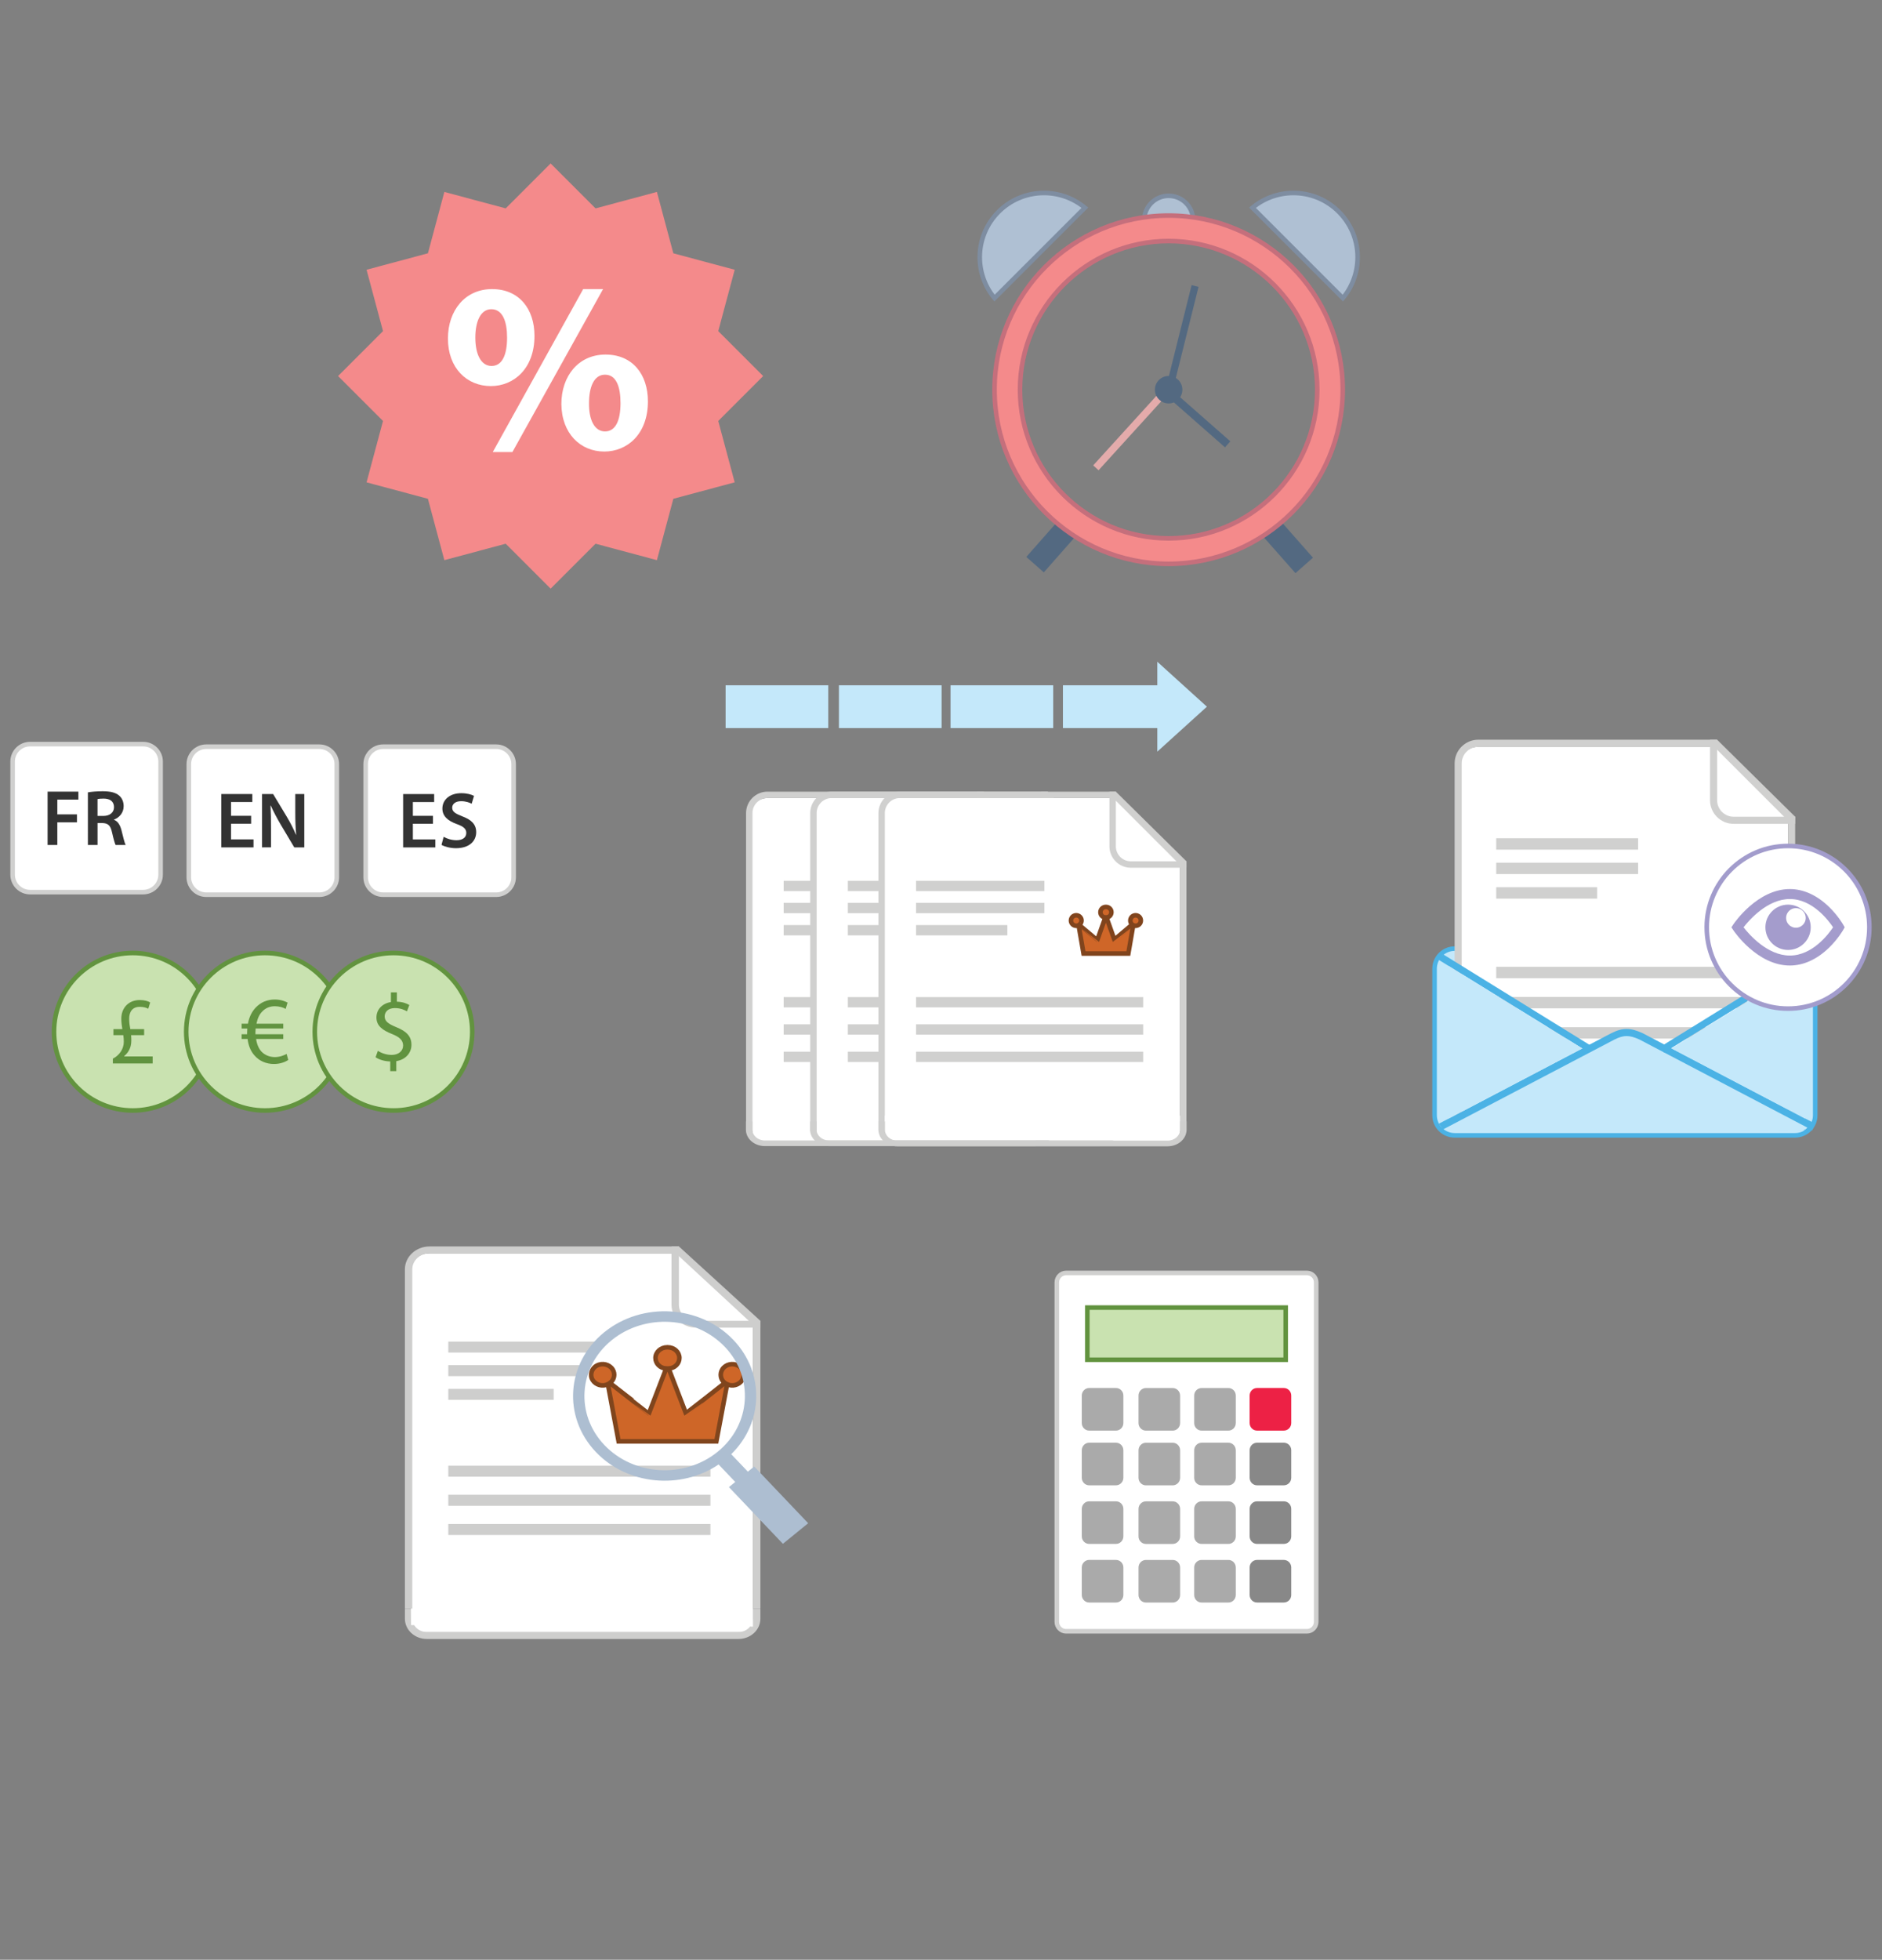 <svg xmlns="http://www.w3.org/2000/svg" xmlns:xlink="http://www.w3.org/1999/xlink" id="Layer_1" x="0px" y="0px" width="412.395px" height="429.333px" viewBox="0 0 412.395 429.333" xml:space="preserve">
<rect x="0" y="0" width="412.395" height="429.333" fill="#808080" stroke="none"/>
<g>
	<g>
		<rect x="158.999" y="150.13" fill="#C4E8FA" width="22.499" height="9.374"></rect>
		<rect x="183.831" y="150.13" fill="#C4E8FA" width="22.498" height="9.374"></rect>
		<rect x="208.287" y="150.13" fill="#C4E8FA" width="22.498" height="9.374"></rect>
		<rect x="232.914" y="150.13" fill="#C4E8FA" width="22.498" height="9.374"></rect>
		<polygon fill="#C4E8FA" points="253.594,144.97 264.465,154.817 253.594,164.666   "></polygon>
	</g>
	<path fill="#FFFFFF" stroke="#D0D0CF" stroke-miterlimit="10" d="M35.195,191.615c0,2.114-1.713,3.829-3.827,3.829H6.593   c-2.114,0-3.827-1.715-3.827-3.829v-24.774c0-2.114,1.713-3.827,3.827-3.827h24.774c2.114,0,3.827,1.713,3.827,3.827V191.615z"></path>
	<path fill="#FFFFFF" stroke="#D0D0CF" stroke-miterlimit="10" d="M73.801,192.183c0,2.113-1.713,3.827-3.827,3.827H45.198   c-2.114,0-3.827-1.714-3.827-3.827v-24.775c0-2.114,1.713-3.826,3.827-3.826h24.776c2.114,0,3.827,1.711,3.827,3.826V192.183z"></path>
	<path fill="#FFFFFF" stroke="#D0D0CF" stroke-miterlimit="10" d="M112.553,192.183c0,2.113-1.712,3.827-3.826,3.827H83.951   c-2.114,0-3.826-1.714-3.826-3.827v-24.775c0-2.114,1.712-3.826,3.826-3.826h24.776c2.114,0,3.826,1.711,3.826,3.826V192.183z"></path>
	<g>
		<path fill="#333333" d="M10.43,173.427h6.748v1.751h-4.615v3.226h4.302v1.751h-4.302v4.959H10.43V173.427z"></path>
		<path fill="#333333" d="M19.257,173.582c0.8-0.138,1.996-0.243,3.228-0.243c1.682,0,2.826,0.278,3.608,0.937    c0.64,0.538,1.003,1.354,1.003,2.343c0,1.508-1.022,2.53-2.115,2.93v0.052c0.832,0.312,1.335,1.128,1.63,2.255    c0.363,1.457,0.677,2.808,0.92,3.259h-2.203c-0.174-0.347-0.452-1.299-0.78-2.756c-0.328-1.526-0.884-2.013-2.097-2.048h-1.076    v4.804h-2.117V173.582z M21.374,178.751h1.265c1.44,0,2.341-0.763,2.341-1.925c0-1.284-0.901-1.873-2.288-1.873    c-0.677,0-1.112,0.052-1.319,0.104V178.751z"></path>
	</g>
	<g>
		<path fill="#333333" d="M55.029,180.455h-4.405v3.433h4.925v1.752H48.49v-11.688h6.8v1.752h-4.666v3.017h4.405V180.455z"></path>
		<path fill="#333333" d="M57.422,185.639v-11.688h2.427l3.017,5.013c0.781,1.3,1.458,2.652,1.994,3.917h0.037    c-0.14-1.56-0.192-3.068-0.192-4.854v-4.076h1.977v11.688H64.48l-3.052-5.133c-0.745-1.284-1.526-2.722-2.099-4.041l-0.05,0.017    c0.086,1.507,0.104,3.05,0.104,4.977v4.179H57.422z"></path>
	</g>
	<g>
		<path fill="#333333" d="M94.874,180.463h-4.405v3.433h4.927v1.751h-7.061v-11.688h6.802v1.752h-4.668v3.017h4.405V180.463z"></path>
		<path fill="#333333" d="M97.215,183.324c0.694,0.4,1.735,0.747,2.826,0.747c1.372,0,2.135-0.643,2.135-1.595    c0-0.884-0.59-1.406-2.081-1.944c-1.926-0.694-3.156-1.716-3.156-3.399c0-1.908,1.595-3.364,4.126-3.364    c1.267,0,2.204,0.278,2.81,0.589l-0.521,1.717c-0.417-0.225-1.231-0.554-2.323-0.554c-1.354,0-1.943,0.728-1.943,1.405    c0,0.901,0.675,1.315,2.237,1.923c2.03,0.763,3.02,1.787,3.02,3.47c0,1.871-1.424,3.503-4.441,3.503    c-1.232,0-2.515-0.347-3.157-0.729L97.215,183.324z"></path>
	</g>
	<circle fill="#C9E2B0" stroke="#62933F" stroke-miterlimit="10" cx="29.091" cy="226.03" r="17.253"></circle>
	<g>
		<path fill="#619340" d="M24.729,232.977v-1.053c1.408-0.713,2.397-2.102,2.397-3.678c0-0.504-0.02-0.926-0.106-1.471h-2.164    v-1.324h1.954c-0.104-0.629-0.229-1.449-0.229-2.27c0-2.48,1.701-4.098,4.036-4.098c1.092,0,1.848,0.252,2.29,0.525l-0.42,1.387    c-0.379-0.213-0.987-0.422-1.87-0.422c-1.641,0-2.314,1.137-2.314,2.627c0,0.904,0.126,1.576,0.252,2.25h3.027v1.324h-2.858    c0.062,0.799,0.104,1.598-0.084,2.355c-0.231,0.902-0.736,1.658-1.45,2.271v0.041h6.264v1.533H24.729z"></path>
	</g>
	<circle fill="#C9E2B0" stroke="#62933F" stroke-miterlimit="10" cx="58.057" cy="226.03" r="17.253"></circle>
	<g>
		<path fill="#619340" d="M63.164,232.208c-0.652,0.441-1.743,0.885-3.132,0.885c-1.704,0-3.217-0.652-4.267-1.871    c-0.8-0.885-1.325-2.102-1.514-3.615h-1.304v-1.031h1.2c0-0.104,0-0.209,0-0.314c0-0.334,0.02-0.652,0.04-0.945h-1.24v-1.053    h1.388c0.252-1.471,0.883-2.689,1.722-3.551c1.072-1.113,2.438-1.744,4.164-1.744c1.239,0,2.206,0.357,2.796,0.672l-0.422,1.387    c-0.527-0.314-1.407-0.588-2.354-0.588c-1.135,0-2.058,0.4-2.774,1.156c-0.631,0.609-1.051,1.555-1.261,2.668h5.863v1.053h-6.052    c-0.02,0.273-0.042,0.588-0.042,0.881c0,0.129,0,0.232,0,0.379h6.094v1.031h-5.948c0.17,1.221,0.59,2.123,1.157,2.754    c0.777,0.818,1.828,1.219,2.963,1.219c1.115,0,2.083-0.42,2.565-0.693L63.164,232.208z"></path>
	</g>
	<circle fill="#C9E2B0" stroke="#62933F" stroke-miterlimit="10" cx="86.23" cy="226.03" r="17.252"></circle>
	<g>
		<path fill="#619340" d="M85.514,234.657v-2.121c-1.219-0.021-2.479-0.4-3.215-0.926l0.504-1.406c0.758,0.502,1.85,0.9,3.028,0.9    c1.49,0,2.5-0.859,2.5-2.057c0-1.158-0.818-1.873-2.375-2.502c-2.143-0.842-3.468-1.809-3.468-3.637    c0-1.748,1.239-3.068,3.173-3.385v-2.123h1.305v2.041c1.26,0.041,2.123,0.375,2.73,0.734l-0.525,1.387    c-0.442-0.25-1.302-0.717-2.65-0.717c-1.616,0-2.227,0.969-2.227,1.811c0,1.092,0.778,1.639,2.605,2.396    c2.167,0.881,3.26,1.975,3.26,3.846c0,1.662-1.155,3.217-3.322,3.574v2.184H85.514z"></path>
	</g>
	<g>
		
			<rect x="228.055" y="113.533" transform="matrix(0.75 0.661 -0.661 0.75 136.658 -122.694)" fill="#536981" width="5.119" height="11.748"></rect>
		
			<rect x="279.442" y="113.534" transform="matrix(-0.75 0.662 -0.662 -0.75 572.448 22.336)" fill="#536981" width="5.117" height="11.747"></rect>
		<path fill="#AFC0D3" stroke="#7E8DA1" stroke-miterlimit="10" d="M250.718,48.254c0,2.959,2.399,2.936,5.359,2.936    c2.962,0,5.36,0.023,5.36-2.936c0-2.961-2.398-5.36-5.36-5.36C253.117,42.895,250.718,45.293,250.718,48.254z"></path>
		<path fill="#F48A8B" stroke="#C56F7C" stroke-miterlimit="10" d="M256.077,123.524c-21.034,0-38.15-17.115-38.15-38.151    c0-21.037,17.116-38.15,38.15-38.15c21.037,0,38.152,17.113,38.152,38.15C294.23,106.409,277.115,123.524,256.077,123.524z     M256.077,52.806c-17.956,0-32.566,14.61-32.566,32.568c0,17.958,14.61,32.567,32.566,32.567c17.96,0,32.569-14.609,32.569-32.567    C288.647,67.416,274.037,52.806,256.077,52.806z"></path>
		<path fill="#AFC0D3" stroke="#7E8DA1" stroke-miterlimit="10" d="M237.731,45.507c-5.53-4.584-13.738-4.292-18.919,0.888    c-5.182,5.182-5.473,13.391-0.89,18.919L237.731,45.507z"></path>
		<path fill="#AFC0D3" stroke="#7E8DA1" stroke-miterlimit="10" d="M294.258,65.314c4.585-5.528,4.293-13.738-0.889-18.919    c-5.182-5.179-13.391-5.472-18.918-0.888L294.258,65.314z"></path>
		
			<rect x="246.37" y="74.067" transform="matrix(0.242 -0.97 0.97 0.242 123.553 307.93)" fill="#536981" width="25.166" height="1.567"></rect>
		
			<rect x="255.157" y="91.272" transform="matrix(0.751 0.66 -0.66 0.751 126.293 -150.738)" fill="#536981" width="15.87" height="1.759"></rect>
		
			<rect x="235.952" y="92.384" transform="matrix(0.673 -0.74 0.74 0.673 12.388 214.381)" fill="#E4ABAB" width="25.49" height="1.587"></rect>
		<circle fill="#536981" cx="256.08" cy="85.374" r="3.01"></circle>
	</g>
	<g>
		<path fill="#C4E8FA" stroke="#4BB2E5" stroke-miterlimit="10" d="M397.761,244.317c0,2.436-1.973,4.408-4.404,4.408h-74.6    c-2.435,0-4.407-1.973-4.407-4.408v-32.091c0-2.433,1.973-4.408,4.407-4.408h74.6c2.432,0,4.404,1.975,4.404,4.408V244.317z"></path>
		<g>
			<path fill="#FFFFFF" d="M391.81,244.241v-65.314l-15.261-15.32h-52.621c-2.458,0-4.45,1.993-4.45,4.45v76.184H391.81z"></path>
			<path fill="#D0D0CF" d="M393.365,178.927h-13.474c-2.001,0-3.628-1.629-3.628-3.63v-13.245h-1.555v13.245     c0,2.858,2.322,5.185,5.183,5.185h13.474V178.927z"></path>
			<polygon fill="#D0D0CF" points="393.121,181.106 375.166,163.152 376.264,162.052 393.365,178.927    "></polygon>
			<rect x="327.86" y="183.64" fill="#D0D0CF" width="31.091" height="2.497"></rect>
			<rect x="327.86" y="188.989" fill="#D0D0CF" width="31.091" height="2.496"></rect>
			<rect x="327.86" y="194.368" fill="#D0D0CF" width="22.12" height="2.498"></rect>
			<rect x="327.86" y="211.805" fill="#D0D0CF" width="55.026" height="2.498"></rect>
			<rect x="327.86" y="218.403" fill="#D0D0CF" width="55.026" height="2.496"></rect>
			<rect x="327.86" y="225.03" fill="#D0D0CF" width="55.026" height="2.498"></rect>
			<g>
				<rect x="391.81" y="178.927" fill="#D0D0CF" width="1.555" height="65.314"></rect>
				<path fill="#D0D0CF" d="M320.299,244.241v-77.004c0-2,1.631-3.63,3.633-3.63h52.331v-1.555h-52.331      c-2.861,0-5.186,2.326-5.186,5.185v77.004H320.299z"></path>
			</g>
		</g>
		<g>
			<path fill="#C4E8FA" d="M396.264,246.276l-36.629-19.223c-2.572-1.18-4.03-1.105-6.232,0l-36.63,19.223H396.264z"></path>
			<path fill="#4BB2E5" d="M397.091,247.643l-80.89-0.209l-0.93-1.25l37.77-19.818c1.326-0.664,2.335-0.947,3.386-0.947     c1.042,0,2.133,0.287,3.53,0.928l37.804,19.838L397.091,247.643z M394.909,247.643c0.751,0.004,1.13-0.615,1.13-0.615     l-36.77-19.285c-1.145-0.527-2.034-0.77-2.843-0.77c-0.794,0-1.594,0.232-2.677,0.775l-37.549,19.686"></path>
		</g>
		<polygon fill="#4BB2E5" points="398.014,209.996 364.614,230.604 363.823,229.329 396.499,209.128   "></polygon>
		<polygon fill="#4BB2E5" points="314.808,209.996 348.205,230.604 348.999,229.329 316.322,209.128   "></polygon>
		<polygon fill="#C4E8FA" points="317.388,211.587 346.716,229.686 317.388,245.075   "></polygon>
		<polygon fill="#C4E8FA" points="395.581,211.587 366.251,229.686 395.581,245.075   "></polygon>
		<rect x="317.619" y="247.188" fill="#C4E8FA" width="76.798" height="0.48"></rect>
		<path fill="#FFFFFF" stroke="#A29CCC" stroke-miterlimit="10" d="M373.991,203.145c0-9.838,7.98-17.817,17.818-17.817    c9.841,0,17.819,7.979,17.819,17.817c0,9.842-7.979,17.82-17.819,17.82C381.972,220.965,373.991,212.987,373.991,203.145z"></path>
		<g>
			<path fill="#A49CCC" d="M391.81,198.183c-2.742,0-4.964,2.223-4.964,4.964c0,2.742,2.222,4.964,4.964,4.964     c2.744,0,4.966-2.222,4.966-4.964C396.776,200.406,394.554,198.183,391.81,198.183z M393.531,203.246     c-1.188,0-2.151-0.963-2.151-2.151c0-1.188,0.964-2.151,2.151-2.151c1.189,0,2.15,0.963,2.15,2.151     C395.682,202.283,394.721,203.246,393.531,203.246z"></path>
			<path fill="#A49CCC" d="M403.881,202.554c-0.046-0.079-1.129-1.964-3.072-3.858c-2.636-2.568-5.609-3.926-8.602-3.926     c-7.102,0-12.162,7.4-12.373,7.715l-0.435,0.662l0.435,0.662c0.211,0.313,5.271,7.714,12.373,7.714     c2.992,0,5.966-1.357,8.602-3.926c1.943-1.895,3.026-3.778,3.072-3.857l0.342-0.593L403.881,202.554z M392.207,209.337     c-4.911,0-8.894-4.574-10.148-6.19c1.255-1.615,5.237-6.192,10.148-6.192c4.93,0,8.438,4.652,9.467,6.192     C400.646,204.685,397.137,209.337,392.207,209.337z"></path>
		</g>
	</g>
	<g>
		<path fill="#FFFFFF" stroke="#D0D0CF" stroke-miterlimit="10" d="M288.415,355.297c0,1.148-0.912,2.078-2.033,2.078h-52.776    c-1.121,0-2.031-0.93-2.031-2.078V280.95c0-1.148,0.91-2.08,2.031-2.08h52.776c1.121,0,2.033,0.932,2.033,2.08V355.297z"></path>
		<rect x="238.259" y="286.454" fill="#C9E2B0" stroke="#62933F" stroke-miterlimit="10" width="43.47" height="11.434"></rect>
		<path fill="#AAAAAA" d="M246.159,311.752c0,0.914-0.723,1.654-1.613,1.654h-5.886c-0.889,0-1.613-0.74-1.613-1.654v-6.021    c0-0.914,0.725-1.654,1.613-1.654h5.886c0.891,0,1.613,0.74,1.613,1.654V311.752z"></path>
		<path fill="#AAAAAA" d="M258.594,311.758c0,0.914-0.727,1.654-1.618,1.654h-5.883c-0.892,0-1.614-0.74-1.614-1.654v-6.021    c0-0.914,0.723-1.652,1.614-1.652h5.883c0.892,0,1.618,0.738,1.618,1.652V311.758z"></path>
		<path fill="#AAAAAA" d="M270.795,311.756c0,0.914-0.723,1.654-1.614,1.654h-5.884c-0.893,0-1.617-0.74-1.617-1.654v-6.023    c0-0.912,0.725-1.652,1.617-1.652h5.884c0.892,0,1.614,0.74,1.614,1.652V311.756z"></path>
		<path fill="#ED2145" d="M282.945,311.752c0,0.914-0.725,1.654-1.617,1.654h-5.884c-0.893,0-1.615-0.74-1.615-1.654v-6.021    c0-0.914,0.723-1.654,1.615-1.654h5.884c0.893,0,1.617,0.74,1.617,1.654V311.752z"></path>
		<path fill="#AAAAAA" d="M246.159,323.739c0,0.912-0.723,1.652-1.613,1.652h-5.886c-0.889,0-1.613-0.74-1.613-1.652v-6.023    c0-0.912,0.725-1.656,1.613-1.656h5.886c0.891,0,1.613,0.744,1.613,1.656V323.739z"></path>
		<path fill="#AAAAAA" d="M258.594,323.743c0,0.914-0.727,1.656-1.618,1.656h-5.883c-0.892,0-1.614-0.742-1.614-1.656v-6.021    c0-0.912,0.723-1.656,1.614-1.656h5.883c0.892,0,1.618,0.744,1.618,1.656V323.743z"></path>
		<path fill="#AAAAAA" d="M270.795,323.743c0,0.912-0.723,1.65-1.614,1.65h-5.884c-0.893,0-1.617-0.738-1.617-1.65v-6.025    c0-0.912,0.725-1.654,1.617-1.654h5.884c0.892,0,1.614,0.742,1.614,1.654V323.743z"></path>
		<path fill="#888888" d="M282.945,323.739c0,0.912-0.725,1.652-1.617,1.652h-5.884c-0.893,0-1.615-0.74-1.615-1.652v-6.023    c0-0.912,0.723-1.656,1.615-1.656h5.884c0.893,0,1.617,0.744,1.617,1.656V323.739z"></path>
		<path fill="#AAAAAA" d="M246.159,336.579c0,0.914-0.723,1.652-1.613,1.652h-5.886c-0.889,0-1.613-0.738-1.613-1.652v-6.027    c0-0.91,0.725-1.65,1.613-1.65h5.886c0.891,0,1.613,0.74,1.613,1.65V336.579z"></path>
		<path fill="#AAAAAA" d="M258.594,336.583c0,0.914-0.727,1.654-1.618,1.654h-5.883c-0.892,0-1.614-0.74-1.614-1.654v-6.021    c0-0.912,0.723-1.654,1.614-1.654h5.883c0.892,0,1.618,0.742,1.618,1.654V336.583z"></path>
		<path fill="#AAAAAA" d="M270.795,336.583c0,0.912-0.723,1.65-1.614,1.65h-5.884c-0.893,0-1.617-0.738-1.617-1.65v-6.025    c0-0.914,0.725-1.652,1.617-1.652h5.884c0.892,0,1.614,0.738,1.614,1.652V336.583z"></path>
		<path fill="#888888" d="M282.945,336.579c0,0.914-0.725,1.652-1.617,1.652h-5.884c-0.893,0-1.615-0.738-1.615-1.652v-6.027    c0-0.91,0.723-1.65,1.615-1.65h5.884c0.893,0,1.617,0.74,1.617,1.65V336.579z"></path>
		<path fill="#AAAAAA" d="M246.159,349.418c0,0.914-0.723,1.652-1.613,1.652h-5.886c-0.889,0-1.613-0.738-1.613-1.652v-6.025    c0-0.912,0.725-1.652,1.613-1.652h5.886c0.891,0,1.613,0.74,1.613,1.652V349.418z"></path>
		<path fill="#AAAAAA" d="M258.594,349.422c0,0.912-0.727,1.654-1.618,1.654h-5.883c-0.892,0-1.614-0.742-1.614-1.654v-6.023    c0-0.914,0.723-1.652,1.614-1.652h5.883c0.892,0,1.618,0.738,1.618,1.652V349.422z"></path>
		<path fill="#AAAAAA" d="M270.795,349.42c0,0.914-0.723,1.654-1.614,1.654h-5.884c-0.893,0-1.617-0.74-1.617-1.654v-6.025    c0-0.91,0.725-1.65,1.617-1.65h5.884c0.892,0,1.614,0.74,1.614,1.65V349.42z"></path>
		<path fill="#888888" d="M282.945,349.418c0,0.914-0.725,1.652-1.617,1.652h-5.884c-0.893,0-1.615-0.738-1.615-1.652v-6.025    c0-0.912,0.723-1.652,1.615-1.652h5.884c0.893,0,1.617,0.74,1.617,1.652V349.418z"></path>
	</g>
	<polygon fill="#F48A8B" points="157.389,72.539 160.99,59.095 147.547,55.494 143.944,42.047 130.499,45.65 120.657,35.808    110.813,45.65 97.371,42.047 93.77,55.49 80.323,59.095 83.927,72.54 74.084,82.382 83.927,92.224 80.323,105.668 93.766,109.271    97.371,122.716 110.813,119.113 120.657,128.955 130.499,119.113 143.944,122.714 147.547,109.271 160.99,105.668 157.388,92.224    167.231,82.382  "></polygon>
	<g>
		<path fill="#FFFFFF" d="M117.117,73.585c0,7.224-4.568,10.995-9.561,10.995c-5.258,0-9.401-3.931-9.401-10.411    c0-6.162,3.771-10.835,9.667-10.835C113.771,63.334,117.117,67.69,117.117,73.585z M104.156,73.958    c0,3.612,1.222,6.214,3.559,6.214c2.284,0,3.399-2.337,3.399-6.214c0-3.506-0.956-6.215-3.453-6.215    C105.272,67.743,104.156,70.505,104.156,73.958z M107.981,99.028l19.812-35.694h4.355l-19.865,35.694H107.981z M141.975,87.927    c0,7.224-4.568,10.995-9.561,10.995c-5.206,0-9.349-3.931-9.401-10.411c0-6.162,3.771-10.835,9.667-10.835    C138.629,77.676,141.975,82.031,141.975,87.927z M129.068,88.299c-0.053,3.612,1.168,6.214,3.505,6.214    c2.284,0,3.399-2.337,3.399-6.214c0-3.506-0.903-6.215-3.399-6.215C130.13,82.084,129.068,84.846,129.068,88.299z"></path>
	</g>
	<g>
		<rect x="164.888" y="244.387" fill="#FFFFFF" width="64.686" height="5.535"></rect>
		<g>
			<path fill="#FFFFFF" d="M229.573,247.774v-59.081l-13.806-13.856H168.17c-2.226,0-4.028,1.802-4.028,4.024v68.913H229.573z"></path>
			<path fill="#CF6628" stroke="#80441D" stroke-width="2" stroke-miterlimit="10" d="M220.834,202.244     c0.311-0.549,0.131-1.263-0.418-1.575c-0.562-0.323-1.266-0.131-1.578,0.418c-0.284,0.49-0.166,1.124,0.251,1.469     c-0.954,0.812-3.881,3.297-3.903,3.297l-1.73-4.862c0.607-0.035,1.076-0.536,1.076-1.145c0-0.634-0.516-1.159-1.173-1.159h-0.06     c-0.644,0-1.17,0.525-1.17,1.157c0,0.611,0.465,1.112,1.075,1.147l-1.731,4.86c-0.012,0-2.938-2.483-3.919-3.295     c0.445-0.347,0.564-0.979,0.277-1.469c-0.324-0.549-1.028-0.741-1.589-0.418c-0.538,0.311-0.74,1.026-0.418,1.575     c0.308,0.525,0.967,0.731,1.528,0.453l1.074,6.199h9.815l1.074-6.199C219.867,202.975,220.525,202.77,220.834,202.244z"></path>
			<path fill="#D0D0CF" d="M230.98,188.693h-12.19c-1.809,0-3.281-1.472-3.281-3.283v-11.978h-1.406v11.978     c0,2.585,2.103,4.689,4.688,4.689h12.19V188.693z"></path>
			<polygon fill="#D0D0CF" points="230.757,190.666 214.516,174.426 215.512,173.432 230.98,188.693    "></polygon>
			<rect x="171.725" y="192.958" fill="#D0D0CF" width="28.125" height="2.258"></rect>
			<rect x="171.725" y="197.797" fill="#D0D0CF" width="28.125" height="2.257"></rect>
			<rect x="171.725" y="202.662" fill="#D0D0CF" width="20.007" height="2.259"></rect>
			<rect x="171.725" y="218.436" fill="#D0D0CF" width="49.773" height="2.258"></rect>
			<rect x="171.725" y="224.403" fill="#D0D0CF" width="49.773" height="2.258"></rect>
			<rect x="171.725" y="230.397" fill="#D0D0CF" width="49.773" height="2.26"></rect>
			<g>
				<rect x="229.573" y="188.693" fill="#D0D0CF" width="1.406" height="59.081"></rect>
				<path fill="#D0D0CF" d="M164.888,247.774v-69.652c0-1.812,1.473-3.285,3.283-3.285h47.337v-1.405h-47.337      c-2.585,0-4.689,2.102-4.689,4.689v69.652H164.888z"></path>
			</g>
		</g>
		<g>
			<path fill="#FFFFFF" d="M243.635,247.774v-59.081l-13.806-13.856h-47.599c-2.224,0-4.026,1.802-4.026,4.024v68.913H243.635z"></path>
			<path fill="#CF6628" stroke="#80441D" stroke-width="2" stroke-miterlimit="10" d="M234.896,202.244     c0.311-0.549,0.132-1.263-0.417-1.575c-0.563-0.323-1.268-0.131-1.579,0.418c-0.284,0.49-0.164,1.124,0.253,1.469     c-0.955,0.812-3.879,3.297-3.906,3.297l-1.729-4.862c0.608-0.035,1.076-0.536,1.076-1.145c0-0.634-0.516-1.159-1.173-1.159     h-0.059c-0.645,0-1.171,0.525-1.171,1.157c0,0.611,0.467,1.112,1.075,1.147l-1.732,4.86c-0.012,0-2.938-2.483-3.916-3.295     c0.442-0.347,0.562-0.979,0.275-1.469c-0.324-0.549-1.027-0.741-1.589-0.418c-0.536,0.311-0.739,1.026-0.417,1.575     c0.309,0.525,0.968,0.731,1.527,0.453l1.076,6.199h9.815l1.074-6.199C233.929,202.975,234.585,202.77,234.896,202.244z"></path>
			<path fill="#D0D0CF" d="M245.041,188.693h-12.19c-1.81,0-3.281-1.472-3.281-3.283v-11.978h-1.404v11.978     c0,2.585,2.101,4.689,4.686,4.689h12.19V188.693z"></path>
			<polygon fill="#D0D0CF" points="244.821,190.666 228.579,174.426 229.573,173.432 245.041,188.693    "></polygon>
			<rect x="185.786" y="192.958" fill="#D0D0CF" width="28.125" height="2.258"></rect>
			<rect x="185.786" y="197.797" fill="#D0D0CF" width="28.125" height="2.257"></rect>
			<rect x="185.786" y="202.662" fill="#D0D0CF" width="20.009" height="2.259"></rect>
			<rect x="185.786" y="218.436" fill="#D0D0CF" width="49.772" height="2.258"></rect>
			<rect x="185.786" y="224.403" fill="#D0D0CF" width="49.772" height="2.258"></rect>
			<rect x="185.786" y="230.397" fill="#D0D0CF" width="49.772" height="2.26"></rect>
			<g>
				<rect x="243.635" y="188.693" fill="#D0D0CF" width="1.406" height="59.081"></rect>
				<path fill="#D0D0CF" d="M178.949,247.774v-69.652c0-1.812,1.472-3.285,3.284-3.285h47.336v-1.405h-47.336      c-2.586,0-4.69,2.102-4.69,4.689v69.652H178.949z"></path>
			</g>
		</g>
		<g>
			<path fill="#FFFFFF" d="M258.576,247.774v-59.081l-13.807-13.856h-47.598c-2.224,0-4.025,1.802-4.025,4.024v68.913H258.576z"></path>
			<path fill="#CF6628" stroke="#80441D" stroke-miterlimit="10" d="M249.836,202.244c0.311-0.549,0.132-1.263-0.417-1.575     c-0.562-0.323-1.265-0.131-1.576,0.418c-0.286,0.49-0.167,1.124,0.25,1.469c-0.954,0.812-3.882,3.297-3.903,3.297l-1.73-4.862     c0.608-0.035,1.074-0.536,1.074-1.145c0-0.634-0.514-1.159-1.171-1.159h-0.062c-0.642,0-1.169,0.525-1.169,1.157     c0,0.611,0.465,1.112,1.074,1.147l-1.731,4.86c-0.01,0-2.938-2.483-3.917-3.295c0.442-0.347,0.565-0.979,0.275-1.469     c-0.322-0.549-1.025-0.741-1.587-0.418c-0.539,0.311-0.741,1.026-0.417,1.575c0.308,0.525,0.966,0.731,1.525,0.453l1.076,6.199     h9.815l1.074-6.199C248.87,202.975,249.528,202.77,249.836,202.244z"></path>
			<path fill="#D0D0CF" d="M259.984,188.693h-12.19c-1.811,0-3.282-1.472-3.282-3.283v-11.978h-1.405v11.978     c0,2.585,2.103,4.689,4.688,4.689h12.19V188.693z"></path>
			<polygon fill="#D0D0CF" points="259.762,190.666 243.52,174.426 244.514,173.432 259.984,188.693    "></polygon>
			<rect x="200.728" y="192.958" fill="#D0D0CF" width="28.125" height="2.258"></rect>
			<rect x="200.728" y="197.797" fill="#D0D0CF" width="28.125" height="2.257"></rect>
			<rect x="200.728" y="202.662" fill="#D0D0CF" width="20.01" height="2.259"></rect>
			<rect x="200.728" y="218.436" fill="#D0D0CF" width="49.774" height="2.258"></rect>
			<rect x="200.728" y="224.403" fill="#D0D0CF" width="49.774" height="2.258"></rect>
			<rect x="200.728" y="230.397" fill="#D0D0CF" width="49.774" height="2.26"></rect>
			<g>
				<rect x="258.576" y="188.693" fill="#D0D0CF" width="1.407" height="59.081"></rect>
				<path fill="#D0D0CF" d="M193.89,247.774v-69.652c0-1.812,1.474-3.285,3.283-3.285h47.338v-1.405h-47.338      c-2.585,0-4.688,2.102-4.688,4.689v69.652H193.89z"></path>
			</g>
		</g>
		<rect x="193.89" y="244.413" fill="#FFFFFF" width="64.687" height="5.531"></rect>
		<path fill="#CFCFCE" d="M258.579,245.692v1.818c0,1.307-1.22,2.373-2.721,2.373h-2.399h-7.042h-49.783    c-1.502,0-2.72-1.066-2.72-2.373v-1.818h-1.428v1.818c0,1.996,1.865,3.617,4.148,3.617h56.825l0,0h2.399    c2.289,0,4.146-1.621,4.146-3.617v-1.818H258.579z"></path>
		<path fill="#CFCFCE" d="M227.01,249.825c-0.083,0.008-0.164,0.023-0.25,0.023h-2.396h-7.036h-49.734    c-1.501,0-2.718-1.059-2.718-2.352v-1.805h-1.426v1.805c0,1.975,1.861,3.584,4.145,3.584h56.771h2.396    c1.253,0,2.363-0.494,3.124-1.256H227.01z"></path>
		<path fill="#CFCFCE" d="M240.826,249.848h-1.968h-0.429h-7.036H181.66c-1.501,0-2.719-1.059-2.719-2.352v-1.805h-1.426v1.805    c0,1.975,1.861,3.584,4.146,3.584h56.77h2.396c1.242,0,2.343-0.482,3.104-1.232H240.826z"></path>
	</g>
	<g>
		<rect x="90.554" y="355.596" fill="#FFFFFF" width="73.803" height="2.002"></rect>
		<path fill="#CECECD" d="M164.972,352.405v2.225c0,1.598-1.408,2.906-3.139,2.906h-2.768h-8.123H93.514    c-1.733,0-3.138-1.309-3.138-2.906v-2.225h-1.649v2.225c0,2.439,2.147,4.426,4.787,4.426h65.551l0,0h2.768    c2.641,0,4.787-1.986,4.787-4.426v-2.225H164.972z"></path>
		<path fill="#FFFFFF" d="M164.994,356.354v-66.25l-15.932-15.539H94.132c-2.565,0-4.647,2.023-4.647,4.514l0.584,76.938    L164.994,356.354L164.994,356.354z"></path>
		<path fill="#CE6628" stroke="#80451D" stroke-miterlimit="10" d="M162.631,302.348c0.675-1.113,0.289-2.555-0.912-3.182    c-1.224-0.652-2.762-0.264-3.443,0.842c-0.624,0.994-0.364,2.27,0.549,2.969c-2.085,1.637-8.472,6.65-8.524,6.65l-3.778-9.811    c1.329-0.072,2.35-1.084,2.35-2.312c0-1.279-1.12-2.342-2.555-2.342h-0.137c-1.398,0-2.55,1.062-2.55,2.336    c0,1.234,1.012,2.24,2.346,2.318l-3.78,9.807c-0.025,0-6.414-5.01-8.548-6.646c0.958-0.703,1.229-1.975,0.598-2.969    c-0.705-1.105-2.242-1.494-3.466-0.842c-1.173,0.627-1.618,2.068-0.91,3.182c0.672,1.055,2.109,1.473,3.334,0.912l2.348,12.51    h21.421l2.35-12.51C160.524,303.821,161.955,303.403,162.631,302.348z"></path>
		<path fill="#CECECD" d="M166.62,289.354h-14.071c-2.085,0-3.783-1.572-3.783-3.506v-12.783h-1.624v12.783    c0,2.764,2.424,5.006,5.407,5.006h14.071V289.354z"></path>
		<polygon fill="#CECECD" points="166.362,291.461 147.621,274.125 148.768,273.065 166.62,289.354   "></polygon>
		<rect x="98.236" y="293.907" fill="#CECECD" width="32.457" height="2.408"></rect>
		<rect x="98.236" y="299.069" fill="#CECECD" width="29.435" height="2.408"></rect>
		<rect x="98.236" y="304.262" fill="#CECECD" width="23.09" height="2.41"></rect>
		<rect x="98.236" y="321.094" fill="#CECECD" width="57.438" height="2.412"></rect>
		<rect x="98.236" y="327.465" fill="#CECECD" width="57.438" height="2.412"></rect>
		<rect x="98.236" y="333.864" fill="#CECECD" width="57.438" height="2.414"></rect>
		<g>
			<rect x="164.994" y="289.354" fill="#CECECD" width="1.625" height="63.051"></rect>
			<path fill="#CECECD" d="M90.344,352.405v-74.334c0-1.932,1.701-3.506,3.79-3.506h54.632v-1.5H94.134     c-2.985,0-5.409,2.244-5.409,5.006v74.334H90.344z"></path>
		</g>
		<path fill="#ADBED1" d="M160.716,293.555c-7.314-7.686-20.031-8.432-28.34-1.666c-8.313,6.766-9.118,18.525-1.805,26.209    c6.907,7.256,18.617,8.322,26.894,2.73l3.648,3.83l-1.388,1.129l11.828,12.418l1.388-1.125l2.768-2.256l1.382-1.125    l-11.828-12.426l-1.384,1.129l-3.646-3.826C167.28,311.686,167.621,300.811,160.716,293.555z M132.445,316.579    c-6.414-6.732-5.704-17.037,1.575-22.963c7.283-5.928,18.418-5.27,24.828,1.463c6.409,6.73,5.704,17.035-1.58,22.961    C149.99,323.967,138.851,323.315,132.445,316.579z"></path>
	</g>
</g>
</svg>
